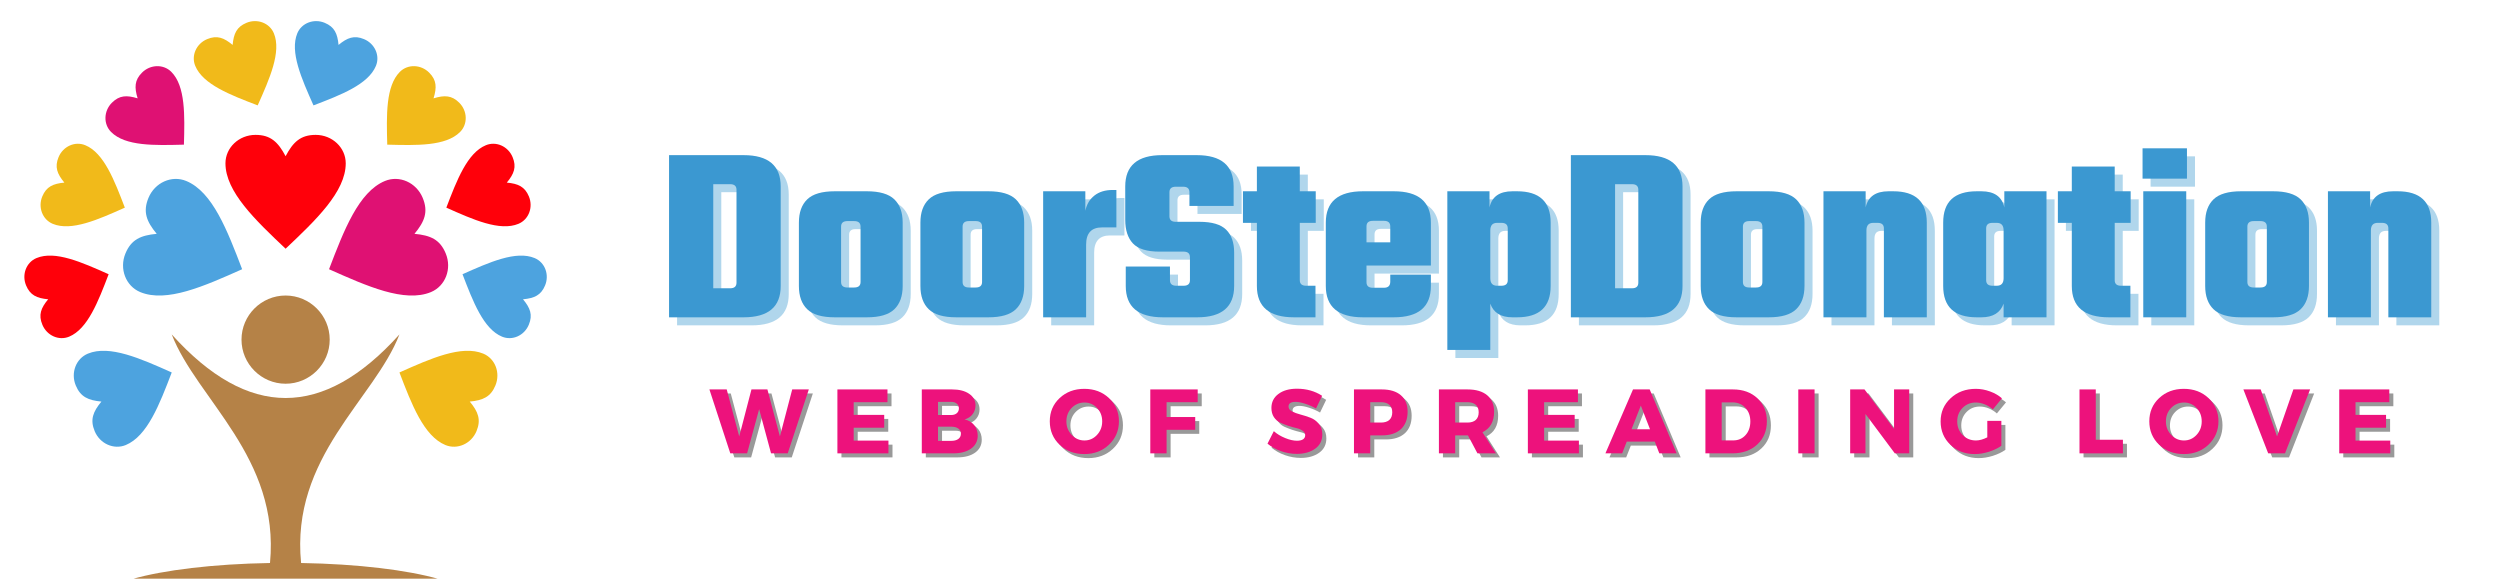 <svg xmlns="http://www.w3.org/2000/svg" xmlns:xlink="http://www.w3.org/1999/xlink" width="800" zoomAndPan="magnify" viewBox="0 0 600 139.5" height="186" preserveAspectRatio="xMidYMid meet" version="1.0"><defs><g/><clipPath id="1b542ba70e"><path d="M 5.18 61 L 27 61 L 27 82 L 5.18 82 Z M 5.18 61 " clip-rule="nonzero"/></clipPath><clipPath id="0fc8aa2103"><path d="M 31 80 L 106 80 L 106 138.883 L 31 138.883 Z M 31 80 " clip-rule="nonzero"/></clipPath></defs><g fill="#000000" fill-opacity="0.4"><g transform="translate(171.241, 109.775)"><g><path d="M 18.781 0 L 14.781 0 L 11.922 -10.609 L 9.031 0 L 5 0 L -0.016 -15.344 L 4.141 -15.344 L 7.141 -4.062 L 10.078 -15.344 L 13.906 -15.344 L 16.906 -4.062 L 19.859 -15.344 L 23.844 -15.344 Z M 18.781 0 "/></g></g></g><g fill="#000000" fill-opacity="0.4"><g transform="translate(200.415, 109.775)"><g><path d="M 13.547 -12.281 L 5.438 -12.281 L 5.438 -9.234 L 12.766 -9.234 L 12.766 -6.156 L 5.438 -6.156 L 5.438 -3.062 L 13.781 -3.062 L 13.781 0 L 1.531 0 L 1.531 -15.344 L 13.547 -15.344 Z M 13.547 -12.281 "/></g></g></g><g fill="#000000" fill-opacity="0.4"><g transform="translate(220.668, 109.775)"><g><path d="M 1.531 -15.344 L 8.797 -15.344 C 10.516 -15.344 11.879 -14.992 12.891 -14.297 C 13.91 -13.609 14.422 -12.68 14.422 -11.516 C 14.422 -10.703 14.188 -9.992 13.719 -9.391 C 13.25 -8.785 12.609 -8.367 11.797 -8.141 C 12.754 -7.941 13.52 -7.492 14.094 -6.797 C 14.664 -6.098 14.953 -5.25 14.953 -4.25 C 14.953 -2.945 14.422 -1.91 13.359 -1.141 C 12.297 -0.379 10.859 0 9.047 0 L 1.531 0 Z M 5.422 -12.359 L 5.422 -9.203 L 8.578 -9.203 C 9.141 -9.203 9.586 -9.344 9.922 -9.625 C 10.266 -9.914 10.438 -10.312 10.438 -10.812 C 10.438 -11.289 10.266 -11.664 9.922 -11.938 C 9.586 -12.219 9.141 -12.359 8.578 -12.359 Z M 5.422 -6.406 L 5.422 -3 L 8.578 -3 C 9.305 -3 9.879 -3.148 10.297 -3.453 C 10.711 -3.766 10.922 -4.191 10.922 -4.734 C 10.922 -5.242 10.711 -5.648 10.297 -5.953 C 9.879 -6.254 9.305 -6.406 8.578 -6.406 Z M 5.422 -6.406 "/></g></g></g><g fill="#000000" fill-opacity="0.4"><g transform="translate(241.82, 109.775)"><g/></g></g><g fill="#000000" fill-opacity="0.4"><g transform="translate(252.386, 109.775)"><g><path d="M 8.812 -15.484 C 11.195 -15.484 13.176 -14.738 14.75 -13.25 C 16.332 -11.77 17.125 -9.914 17.125 -7.688 C 17.125 -5.457 16.328 -3.586 14.734 -2.078 C 13.148 -0.578 11.176 0.172 8.812 0.172 C 6.445 0.172 4.473 -0.57 2.891 -2.062 C 1.316 -3.562 0.531 -5.438 0.531 -7.688 C 0.531 -9.926 1.316 -11.785 2.891 -13.266 C 4.473 -14.742 6.445 -15.484 8.812 -15.484 Z M 8.859 -12.203 C 7.66 -12.203 6.633 -11.77 5.781 -10.906 C 4.938 -10.039 4.516 -8.961 4.516 -7.672 C 4.516 -6.391 4.941 -5.305 5.797 -4.422 C 6.648 -3.535 7.664 -3.094 8.844 -3.094 C 10.031 -3.094 11.035 -3.535 11.859 -4.422 C 12.691 -5.305 13.109 -6.391 13.109 -7.672 C 13.109 -8.961 12.691 -10.039 11.859 -10.906 C 11.035 -11.77 10.035 -12.203 8.859 -12.203 Z M 8.859 -12.203 "/></g></g></g><g fill="#000000" fill-opacity="0.4"><g transform="translate(275.51, 109.775)"><g><path d="M 12.906 -12.281 L 5.438 -12.281 L 5.438 -8.719 L 12.312 -8.719 L 12.312 -5.656 L 5.438 -5.656 L 5.438 0 L 1.531 0 L 1.531 -15.344 L 12.906 -15.344 Z M 12.906 -12.281 "/></g></g></g><g fill="#000000" fill-opacity="0.4"><g transform="translate(294.229, 109.775)"><g/></g></g><g fill="#000000" fill-opacity="0.4"><g transform="translate(304.795, 109.775)"><g><path d="M 7.438 -15.516 C 9.727 -15.516 11.742 -14.945 13.484 -13.812 L 12.016 -10.766 C 11.211 -11.234 10.348 -11.613 9.422 -11.906 C 8.504 -12.207 7.734 -12.359 7.109 -12.359 C 5.984 -12.359 5.422 -11.988 5.422 -11.25 C 5.422 -10.758 5.695 -10.367 6.25 -10.078 C 6.801 -9.785 7.473 -9.535 8.266 -9.328 C 9.066 -9.117 9.863 -8.863 10.656 -8.562 C 11.457 -8.258 12.133 -7.77 12.688 -7.094 C 13.25 -6.426 13.531 -5.582 13.531 -4.562 C 13.531 -3.082 12.953 -1.93 11.797 -1.109 C 10.641 -0.285 9.172 0.125 7.391 0.125 C 6.117 0.125 4.859 -0.094 3.609 -0.531 C 2.367 -0.969 1.289 -1.566 0.375 -2.328 L 1.891 -5.328 C 2.66 -4.648 3.57 -4.098 4.625 -3.672 C 5.676 -3.242 6.613 -3.031 7.438 -3.031 C 8.062 -3.031 8.547 -3.141 8.891 -3.359 C 9.242 -3.586 9.422 -3.922 9.422 -4.359 C 9.422 -4.785 9.219 -5.141 8.812 -5.422 C 8.414 -5.711 7.914 -5.926 7.312 -6.062 C 6.719 -6.195 6.066 -6.379 5.359 -6.609 C 4.66 -6.848 4.008 -7.102 3.406 -7.375 C 2.812 -7.656 2.312 -8.098 1.906 -8.703 C 1.508 -9.316 1.312 -10.047 1.312 -10.891 C 1.312 -12.297 1.867 -13.414 2.984 -14.25 C 4.109 -15.094 5.594 -15.516 7.438 -15.516 Z M 7.438 -15.516 "/></g></g></g><g fill="#000000" fill-opacity="0.4"><g transform="translate(324.391, 109.775)"><g><path d="M 1.531 -15.344 L 8.219 -15.344 C 10.176 -15.344 11.695 -14.879 12.781 -13.953 C 13.863 -13.023 14.406 -11.707 14.406 -10 C 14.406 -8.195 13.863 -6.797 12.781 -5.797 C 11.695 -4.805 10.176 -4.312 8.219 -4.312 L 5.438 -4.312 L 5.438 0 L 1.531 0 Z M 5.438 -12.281 L 5.438 -7.391 L 8.016 -7.391 C 8.879 -7.391 9.547 -7.598 10.016 -8.016 C 10.484 -8.441 10.719 -9.055 10.719 -9.859 C 10.719 -10.648 10.484 -11.25 10.016 -11.656 C 9.547 -12.07 8.879 -12.281 8.016 -12.281 Z M 5.438 -12.281 "/></g></g></g><g fill="#000000" fill-opacity="0.4"><g transform="translate(344.776, 109.775)"><g><path d="M 10.781 0 L 8.5 -4.312 L 5.438 -4.312 L 5.438 0 L 1.531 0 L 1.531 -15.344 L 8.391 -15.344 C 10.422 -15.344 11.992 -14.879 13.109 -13.953 C 14.223 -13.023 14.781 -11.707 14.781 -10 C 14.781 -7.625 13.848 -5.977 11.984 -5.062 L 15.219 0 Z M 5.438 -7.391 L 8.391 -7.391 C 9.242 -7.391 9.906 -7.598 10.375 -8.016 C 10.844 -8.441 11.078 -9.055 11.078 -9.859 C 11.078 -10.648 10.844 -11.25 10.375 -11.656 C 9.906 -12.07 9.242 -12.281 8.391 -12.281 L 5.438 -12.281 Z M 5.438 -7.391 "/></g></g></g><g fill="#000000" fill-opacity="0.4"><g transform="translate(366.125, 109.775)"><g><path d="M 13.547 -12.281 L 5.438 -12.281 L 5.438 -9.234 L 12.766 -9.234 L 12.766 -6.156 L 5.438 -6.156 L 5.438 -3.062 L 13.781 -3.062 L 13.781 0 L 1.531 0 L 1.531 -15.344 L 13.547 -15.344 Z M 13.547 -12.281 "/></g></g></g><g fill="#000000" fill-opacity="0.4"><g transform="translate(386.378, 109.775)"><g><path d="M 11.734 -2.828 L 5.016 -2.828 L 3.906 0 L -0.109 0 L 6.516 -15.344 L 10.516 -15.344 L 16.984 0 L 12.828 0 Z M 10.594 -5.781 L 8.391 -11.469 L 6.156 -5.781 Z M 10.594 -5.781 "/></g></g></g><g fill="#000000" fill-opacity="0.4"><g transform="translate(408.736, 109.775)"><g><path d="M 1.531 -15.344 L 8.141 -15.344 C 10.547 -15.344 12.504 -14.633 14.016 -13.219 C 15.523 -11.801 16.281 -9.953 16.281 -7.672 C 16.281 -5.41 15.516 -3.566 13.984 -2.141 C 12.453 -0.711 10.453 0 7.984 0 L 1.531 0 Z M 5.438 -12.234 L 5.438 -3.109 L 8.219 -3.109 C 9.414 -3.109 10.395 -3.531 11.156 -4.375 C 11.926 -5.219 12.312 -6.312 12.312 -7.656 C 12.312 -9 11.91 -10.098 11.109 -10.953 C 10.305 -11.805 9.285 -12.234 8.047 -12.234 Z M 5.438 -12.234 "/></g></g></g><g fill="#000000" fill-opacity="0.4"><g transform="translate(431.027, 109.775)"><g><path d="M 5.438 0 L 1.531 0 L 1.531 -15.344 L 5.438 -15.344 Z M 5.438 0 "/></g></g></g><g fill="#000000" fill-opacity="0.4"><g transform="translate(443.478, 109.775)"><g><path d="M 15.703 0 L 12.25 0 L 5.203 -9.453 L 5.203 0 L 1.531 0 L 1.531 -15.344 L 4.969 -15.344 L 12.062 -5.875 L 12.062 -15.344 L 15.703 -15.344 Z M 15.703 0 "/></g></g></g><g fill="#000000" fill-opacity="0.4"><g transform="translate(466.186, 109.775)"><g><path d="M 11.734 -7.797 L 15.109 -7.797 L 15.109 -1.812 C 14.273 -1.227 13.27 -0.75 12.094 -0.375 C 10.914 -0.008 9.789 0.172 8.719 0.172 C 6.383 0.172 4.438 -0.57 2.875 -2.062 C 1.312 -3.562 0.531 -5.43 0.531 -7.672 C 0.531 -9.891 1.332 -11.742 2.938 -13.234 C 4.539 -14.734 6.555 -15.484 8.984 -15.484 C 10.129 -15.484 11.266 -15.273 12.391 -14.859 C 13.516 -14.453 14.469 -13.898 15.25 -13.203 L 13.062 -10.547 C 12.508 -11.055 11.867 -11.457 11.141 -11.75 C 10.41 -12.051 9.688 -12.203 8.969 -12.203 C 7.707 -12.203 6.648 -11.77 5.797 -10.906 C 4.941 -10.039 4.516 -8.961 4.516 -7.672 C 4.516 -6.367 4.945 -5.281 5.812 -4.406 C 6.676 -3.531 7.742 -3.094 9.016 -3.094 C 9.828 -3.094 10.734 -3.344 11.734 -3.844 Z M 11.734 -7.797 "/></g></g></g><g fill="#000000" fill-opacity="0.4"><g transform="translate(487.951, 109.775)"><g/></g></g><g fill="#000000" fill-opacity="0.4"><g transform="translate(498.517, 109.775)"><g><path d="M 5.438 -3.266 L 11.953 -3.266 L 11.953 0 L 1.531 0 L 1.531 -15.344 L 5.438 -15.344 Z M 5.438 -3.266 "/></g></g></g><g fill="#000000" fill-opacity="0.4"><g transform="translate(516.272, 109.775)"><g><path d="M 8.812 -15.484 C 11.195 -15.484 13.176 -14.738 14.75 -13.25 C 16.332 -11.77 17.125 -9.914 17.125 -7.688 C 17.125 -5.457 16.328 -3.586 14.734 -2.078 C 13.148 -0.578 11.176 0.172 8.812 0.172 C 6.445 0.172 4.473 -0.57 2.891 -2.062 C 1.316 -3.562 0.531 -5.438 0.531 -7.688 C 0.531 -9.926 1.316 -11.785 2.891 -13.266 C 4.473 -14.742 6.445 -15.484 8.812 -15.484 Z M 8.859 -12.203 C 7.66 -12.203 6.633 -11.77 5.781 -10.906 C 4.938 -10.039 4.516 -8.961 4.516 -7.672 C 4.516 -6.391 4.941 -5.305 5.797 -4.422 C 6.648 -3.535 7.664 -3.094 8.844 -3.094 C 10.031 -3.094 11.035 -3.535 11.859 -4.422 C 12.691 -5.305 13.109 -6.391 13.109 -7.672 C 13.109 -8.961 12.691 -10.039 11.859 -10.906 C 11.035 -11.77 10.035 -12.203 8.859 -12.203 Z M 8.859 -12.203 "/></g></g></g><g fill="#000000" fill-opacity="0.4"><g transform="translate(539.397, 109.775)"><g><path d="M 9.969 0 L 5.938 0 L -0.016 -15.344 L 4.141 -15.344 L 8.062 -4.062 L 11.984 -15.344 L 16 -15.344 Z M 9.969 0 "/></g></g></g><g fill="#000000" fill-opacity="0.4"><g transform="translate(560.855, 109.775)"><g><path d="M 13.547 -12.281 L 5.438 -12.281 L 5.438 -9.234 L 12.766 -9.234 L 12.766 -6.156 L 5.438 -6.156 L 5.438 -3.062 L 13.781 -3.062 L 13.781 0 L 1.531 0 L 1.531 -15.344 L 13.547 -15.344 Z M 13.547 -12.281 "/></g></g></g><g fill="#ed127c" fill-opacity="1"><g transform="translate(170.272, 108.806)"><g><path d="M 18.781 0 L 14.781 0 L 11.922 -10.609 L 9.031 0 L 5 0 L -0.016 -15.344 L 4.141 -15.344 L 7.141 -4.062 L 10.078 -15.344 L 13.906 -15.344 L 16.906 -4.062 L 19.859 -15.344 L 23.844 -15.344 Z M 18.781 0 "/></g></g></g><g fill="#ed127c" fill-opacity="1"><g transform="translate(199.446, 108.806)"><g><path d="M 13.547 -12.281 L 5.438 -12.281 L 5.438 -9.234 L 12.766 -9.234 L 12.766 -6.156 L 5.438 -6.156 L 5.438 -3.062 L 13.781 -3.062 L 13.781 0 L 1.531 0 L 1.531 -15.344 L 13.547 -15.344 Z M 13.547 -12.281 "/></g></g></g><g fill="#ed127c" fill-opacity="1"><g transform="translate(219.699, 108.806)"><g><path d="M 1.531 -15.344 L 8.797 -15.344 C 10.516 -15.344 11.879 -14.992 12.891 -14.297 C 13.91 -13.609 14.422 -12.68 14.422 -11.516 C 14.422 -10.703 14.188 -9.992 13.719 -9.391 C 13.25 -8.785 12.609 -8.367 11.797 -8.141 C 12.754 -7.941 13.52 -7.492 14.094 -6.797 C 14.664 -6.098 14.953 -5.25 14.953 -4.25 C 14.953 -2.945 14.422 -1.91 13.359 -1.141 C 12.297 -0.379 10.859 0 9.047 0 L 1.531 0 Z M 5.422 -12.359 L 5.422 -9.203 L 8.578 -9.203 C 9.141 -9.203 9.586 -9.344 9.922 -9.625 C 10.266 -9.914 10.438 -10.312 10.438 -10.812 C 10.438 -11.289 10.266 -11.664 9.922 -11.938 C 9.586 -12.219 9.141 -12.359 8.578 -12.359 Z M 5.422 -6.406 L 5.422 -3 L 8.578 -3 C 9.305 -3 9.879 -3.148 10.297 -3.453 C 10.711 -3.766 10.922 -4.191 10.922 -4.734 C 10.922 -5.242 10.711 -5.648 10.297 -5.953 C 9.879 -6.254 9.305 -6.406 8.578 -6.406 Z M 5.422 -6.406 "/></g></g></g><g fill="#ed127c" fill-opacity="1"><g transform="translate(240.851, 108.806)"><g/></g></g><g fill="#ed127c" fill-opacity="1"><g transform="translate(251.417, 108.806)"><g><path d="M 8.812 -15.484 C 11.195 -15.484 13.176 -14.738 14.75 -13.25 C 16.332 -11.77 17.125 -9.914 17.125 -7.688 C 17.125 -5.457 16.328 -3.586 14.734 -2.078 C 13.148 -0.578 11.176 0.172 8.812 0.172 C 6.445 0.172 4.473 -0.57 2.891 -2.062 C 1.316 -3.562 0.531 -5.438 0.531 -7.688 C 0.531 -9.926 1.316 -11.785 2.891 -13.266 C 4.473 -14.742 6.445 -15.484 8.812 -15.484 Z M 8.859 -12.203 C 7.66 -12.203 6.633 -11.77 5.781 -10.906 C 4.938 -10.039 4.516 -8.961 4.516 -7.672 C 4.516 -6.391 4.941 -5.305 5.797 -4.422 C 6.648 -3.535 7.664 -3.094 8.844 -3.094 C 10.031 -3.094 11.035 -3.535 11.859 -4.422 C 12.691 -5.305 13.109 -6.391 13.109 -7.672 C 13.109 -8.961 12.691 -10.039 11.859 -10.906 C 11.035 -11.77 10.035 -12.203 8.859 -12.203 Z M 8.859 -12.203 "/></g></g></g><g fill="#ed127c" fill-opacity="1"><g transform="translate(274.541, 108.806)"><g><path d="M 12.906 -12.281 L 5.438 -12.281 L 5.438 -8.719 L 12.312 -8.719 L 12.312 -5.656 L 5.438 -5.656 L 5.438 0 L 1.531 0 L 1.531 -15.344 L 12.906 -15.344 Z M 12.906 -12.281 "/></g></g></g><g fill="#ed127c" fill-opacity="1"><g transform="translate(293.26, 108.806)"><g/></g></g><g fill="#ed127c" fill-opacity="1"><g transform="translate(303.826, 108.806)"><g><path d="M 7.438 -15.516 C 9.727 -15.516 11.742 -14.945 13.484 -13.812 L 12.016 -10.766 C 11.211 -11.234 10.348 -11.613 9.422 -11.906 C 8.504 -12.207 7.734 -12.359 7.109 -12.359 C 5.984 -12.359 5.422 -11.988 5.422 -11.25 C 5.422 -10.758 5.695 -10.367 6.25 -10.078 C 6.801 -9.785 7.473 -9.535 8.266 -9.328 C 9.066 -9.117 9.863 -8.863 10.656 -8.562 C 11.457 -8.258 12.133 -7.77 12.688 -7.094 C 13.25 -6.426 13.531 -5.582 13.531 -4.562 C 13.531 -3.082 12.953 -1.93 11.797 -1.109 C 10.641 -0.285 9.172 0.125 7.391 0.125 C 6.117 0.125 4.859 -0.094 3.609 -0.531 C 2.367 -0.969 1.289 -1.566 0.375 -2.328 L 1.891 -5.328 C 2.66 -4.648 3.57 -4.098 4.625 -3.672 C 5.676 -3.242 6.613 -3.031 7.438 -3.031 C 8.062 -3.031 8.547 -3.141 8.891 -3.359 C 9.242 -3.586 9.422 -3.922 9.422 -4.359 C 9.422 -4.785 9.219 -5.141 8.812 -5.422 C 8.414 -5.711 7.914 -5.926 7.312 -6.062 C 6.719 -6.195 6.066 -6.379 5.359 -6.609 C 4.66 -6.848 4.008 -7.102 3.406 -7.375 C 2.812 -7.656 2.312 -8.098 1.906 -8.703 C 1.508 -9.316 1.312 -10.047 1.312 -10.891 C 1.312 -12.297 1.867 -13.414 2.984 -14.25 C 4.109 -15.094 5.594 -15.516 7.438 -15.516 Z M 7.438 -15.516 "/></g></g></g><g fill="#ed127c" fill-opacity="1"><g transform="translate(323.422, 108.806)"><g><path d="M 1.531 -15.344 L 8.219 -15.344 C 10.176 -15.344 11.695 -14.879 12.781 -13.953 C 13.863 -13.023 14.406 -11.707 14.406 -10 C 14.406 -8.195 13.863 -6.797 12.781 -5.797 C 11.695 -4.805 10.176 -4.312 8.219 -4.312 L 5.438 -4.312 L 5.438 0 L 1.531 0 Z M 5.438 -12.281 L 5.438 -7.391 L 8.016 -7.391 C 8.879 -7.391 9.547 -7.598 10.016 -8.016 C 10.484 -8.441 10.719 -9.055 10.719 -9.859 C 10.719 -10.648 10.484 -11.25 10.016 -11.656 C 9.547 -12.07 8.879 -12.281 8.016 -12.281 Z M 5.438 -12.281 "/></g></g></g><g fill="#ed127c" fill-opacity="1"><g transform="translate(343.807, 108.806)"><g><path d="M 10.781 0 L 8.5 -4.312 L 5.438 -4.312 L 5.438 0 L 1.531 0 L 1.531 -15.344 L 8.391 -15.344 C 10.422 -15.344 11.992 -14.879 13.109 -13.953 C 14.223 -13.023 14.781 -11.707 14.781 -10 C 14.781 -7.625 13.848 -5.977 11.984 -5.062 L 15.219 0 Z M 5.438 -7.391 L 8.391 -7.391 C 9.242 -7.391 9.906 -7.598 10.375 -8.016 C 10.844 -8.441 11.078 -9.055 11.078 -9.859 C 11.078 -10.648 10.844 -11.25 10.375 -11.656 C 9.906 -12.07 9.242 -12.281 8.391 -12.281 L 5.438 -12.281 Z M 5.438 -7.391 "/></g></g></g><g fill="#ed127c" fill-opacity="1"><g transform="translate(365.156, 108.806)"><g><path d="M 13.547 -12.281 L 5.438 -12.281 L 5.438 -9.234 L 12.766 -9.234 L 12.766 -6.156 L 5.438 -6.156 L 5.438 -3.062 L 13.781 -3.062 L 13.781 0 L 1.531 0 L 1.531 -15.344 L 13.547 -15.344 Z M 13.547 -12.281 "/></g></g></g><g fill="#ed127c" fill-opacity="1"><g transform="translate(385.409, 108.806)"><g><path d="M 11.734 -2.828 L 5.016 -2.828 L 3.906 0 L -0.109 0 L 6.516 -15.344 L 10.516 -15.344 L 16.984 0 L 12.828 0 Z M 10.594 -5.781 L 8.391 -11.469 L 6.156 -5.781 Z M 10.594 -5.781 "/></g></g></g><g fill="#ed127c" fill-opacity="1"><g transform="translate(407.767, 108.806)"><g><path d="M 1.531 -15.344 L 8.141 -15.344 C 10.547 -15.344 12.504 -14.633 14.016 -13.219 C 15.523 -11.801 16.281 -9.953 16.281 -7.672 C 16.281 -5.41 15.516 -3.566 13.984 -2.141 C 12.453 -0.711 10.453 0 7.984 0 L 1.531 0 Z M 5.438 -12.234 L 5.438 -3.109 L 8.219 -3.109 C 9.414 -3.109 10.395 -3.531 11.156 -4.375 C 11.926 -5.219 12.312 -6.312 12.312 -7.656 C 12.312 -9 11.91 -10.098 11.109 -10.953 C 10.305 -11.805 9.285 -12.234 8.047 -12.234 Z M 5.438 -12.234 "/></g></g></g><g fill="#ed127c" fill-opacity="1"><g transform="translate(430.058, 108.806)"><g><path d="M 5.438 0 L 1.531 0 L 1.531 -15.344 L 5.438 -15.344 Z M 5.438 0 "/></g></g></g><g fill="#ed127c" fill-opacity="1"><g transform="translate(442.509, 108.806)"><g><path d="M 15.703 0 L 12.25 0 L 5.203 -9.453 L 5.203 0 L 1.531 0 L 1.531 -15.344 L 4.969 -15.344 L 12.062 -5.875 L 12.062 -15.344 L 15.703 -15.344 Z M 15.703 0 "/></g></g></g><g fill="#ed127c" fill-opacity="1"><g transform="translate(465.217, 108.806)"><g><path d="M 11.734 -7.797 L 15.109 -7.797 L 15.109 -1.812 C 14.273 -1.227 13.27 -0.75 12.094 -0.375 C 10.914 -0.008 9.789 0.172 8.719 0.172 C 6.383 0.172 4.438 -0.57 2.875 -2.062 C 1.312 -3.562 0.531 -5.43 0.531 -7.672 C 0.531 -9.891 1.332 -11.742 2.938 -13.234 C 4.539 -14.734 6.555 -15.484 8.984 -15.484 C 10.129 -15.484 11.266 -15.273 12.391 -14.859 C 13.516 -14.453 14.469 -13.898 15.25 -13.203 L 13.062 -10.547 C 12.508 -11.055 11.867 -11.457 11.141 -11.75 C 10.41 -12.051 9.688 -12.203 8.969 -12.203 C 7.707 -12.203 6.648 -11.77 5.797 -10.906 C 4.941 -10.039 4.516 -8.961 4.516 -7.672 C 4.516 -6.367 4.945 -5.281 5.812 -4.406 C 6.676 -3.531 7.742 -3.094 9.016 -3.094 C 9.828 -3.094 10.734 -3.344 11.734 -3.844 Z M 11.734 -7.797 "/></g></g></g><g fill="#ed127c" fill-opacity="1"><g transform="translate(486.983, 108.806)"><g/></g></g><g fill="#ed127c" fill-opacity="1"><g transform="translate(497.548, 108.806)"><g><path d="M 5.438 -3.266 L 11.953 -3.266 L 11.953 0 L 1.531 0 L 1.531 -15.344 L 5.438 -15.344 Z M 5.438 -3.266 "/></g></g></g><g fill="#ed127c" fill-opacity="1"><g transform="translate(515.303, 108.806)"><g><path d="M 8.812 -15.484 C 11.195 -15.484 13.176 -14.738 14.75 -13.25 C 16.332 -11.77 17.125 -9.914 17.125 -7.688 C 17.125 -5.457 16.328 -3.586 14.734 -2.078 C 13.148 -0.578 11.176 0.172 8.812 0.172 C 6.445 0.172 4.473 -0.57 2.891 -2.062 C 1.316 -3.562 0.531 -5.438 0.531 -7.688 C 0.531 -9.926 1.316 -11.785 2.891 -13.266 C 4.473 -14.742 6.445 -15.484 8.812 -15.484 Z M 8.859 -12.203 C 7.66 -12.203 6.633 -11.77 5.781 -10.906 C 4.938 -10.039 4.516 -8.961 4.516 -7.672 C 4.516 -6.391 4.941 -5.305 5.797 -4.422 C 6.648 -3.535 7.664 -3.094 8.844 -3.094 C 10.031 -3.094 11.035 -3.535 11.859 -4.422 C 12.691 -5.305 13.109 -6.391 13.109 -7.672 C 13.109 -8.961 12.691 -10.039 11.859 -10.906 C 11.035 -11.77 10.035 -12.203 8.859 -12.203 Z M 8.859 -12.203 "/></g></g></g><g fill="#ed127c" fill-opacity="1"><g transform="translate(538.428, 108.806)"><g><path d="M 9.969 0 L 5.938 0 L -0.016 -15.344 L 4.141 -15.344 L 8.062 -4.062 L 11.984 -15.344 L 16 -15.344 Z M 9.969 0 "/></g></g></g><g fill="#ed127c" fill-opacity="1"><g transform="translate(559.886, 108.806)"><g><path d="M 13.547 -12.281 L 5.438 -12.281 L 5.438 -9.234 L 12.766 -9.234 L 12.766 -6.156 L 5.438 -6.156 L 5.438 -3.062 L 13.781 -3.062 L 13.781 0 L 1.531 0 L 1.531 -15.344 L 13.547 -15.344 Z M 13.547 -12.281 "/></g></g></g><g fill="#3b98d1" fill-opacity="0.4"><g transform="translate(159.469, 78.085)"><g><path d="M 3.031 -38.922 L 20.922 -38.922 C 26.859 -38.922 29.828 -36.414 29.828 -31.406 L 29.828 -7.516 C 29.828 -2.504 26.859 0 20.922 0 L 3.031 0 Z M 19.219 -8.312 L 19.219 -30.609 C 19.219 -31.504 18.711 -31.953 17.703 -31.953 L 13.641 -31.953 L 13.641 -6.969 L 17.703 -6.969 C 18.711 -6.969 19.219 -7.414 19.219 -8.312 Z M 19.219 -8.312 "/></g></g></g><g fill="#3b98d1" fill-opacity="0.4"><g transform="translate(191.541, 78.085)"><g><path d="M 10.734 -30.25 L 18.438 -30.25 C 21.5 -30.25 23.695 -29.602 25.031 -28.312 C 26.363 -27.02 27.031 -25.16 27.031 -22.734 L 27.031 -7.516 C 27.031 -5.086 26.363 -3.227 25.031 -1.938 C 23.695 -0.645 21.5 0 18.438 0 L 10.734 0 C 7.66 0 5.457 -0.645 4.125 -1.938 C 2.789 -3.227 2.125 -5.086 2.125 -7.516 L 2.125 -22.734 C 2.125 -25.16 2.789 -27.02 4.125 -28.312 C 5.457 -29.602 7.66 -30.25 10.734 -30.25 Z M 16.922 -8.484 L 16.922 -21.766 C 16.922 -22.648 16.414 -23.094 15.406 -23.094 L 13.766 -23.094 C 12.754 -23.094 12.25 -22.648 12.25 -21.766 L 12.25 -8.484 C 12.25 -7.598 12.754 -7.156 13.766 -7.156 L 15.406 -7.156 C 16.414 -7.156 16.922 -7.598 16.922 -8.484 Z M 16.922 -8.484 "/></g></g></g><g fill="#3b98d1" fill-opacity="0.4"><g transform="translate(220.702, 78.085)"><g><path d="M 10.734 -30.25 L 18.438 -30.25 C 21.5 -30.25 23.695 -29.602 25.031 -28.312 C 26.363 -27.02 27.031 -25.16 27.031 -22.734 L 27.031 -7.516 C 27.031 -5.086 26.363 -3.227 25.031 -1.938 C 23.695 -0.645 21.5 0 18.438 0 L 10.734 0 C 7.66 0 5.457 -0.645 4.125 -1.938 C 2.789 -3.227 2.125 -5.086 2.125 -7.516 L 2.125 -22.734 C 2.125 -25.16 2.789 -27.02 4.125 -28.312 C 5.457 -29.602 7.66 -30.25 10.734 -30.25 Z M 16.922 -8.484 L 16.922 -21.766 C 16.922 -22.648 16.414 -23.094 15.406 -23.094 L 13.766 -23.094 C 12.754 -23.094 12.25 -22.648 12.25 -21.766 L 12.25 -8.484 C 12.25 -7.598 12.754 -7.156 13.766 -7.156 L 15.406 -7.156 C 16.414 -7.156 16.922 -7.598 16.922 -8.484 Z M 16.922 -8.484 "/></g></g></g><g fill="#3b98d1" fill-opacity="0.4"><g transform="translate(249.863, 78.085)"><g><path d="M 19.094 -30.562 L 20 -30.562 L 20 -21.578 L 16.547 -21.578 C 14.004 -21.578 12.734 -20.203 12.734 -17.453 L 12.734 0 L 2.422 0 L 2.422 -30.25 L 12.547 -30.25 L 12.547 -25.578 C 12.867 -27.117 13.594 -28.332 14.719 -29.219 C 15.852 -30.113 17.312 -30.562 19.094 -30.562 Z M 19.094 -30.562 "/></g></g></g><g fill="#3b98d1" fill-opacity="0.4"><g transform="translate(270.173, 78.085)"><g><path d="M 17.344 -8.906 L 17.344 -14.422 C 17.344 -15.316 16.836 -15.766 15.828 -15.766 L 10 -15.766 C 7.008 -15.766 4.895 -16.422 3.656 -17.734 C 2.426 -19.047 1.812 -20.938 1.812 -23.406 L 1.812 -31.406 C 1.812 -36.414 4.766 -38.922 10.672 -38.922 L 18.969 -38.922 C 24.875 -38.922 27.828 -36.414 27.828 -31.406 L 27.828 -26.734 L 17.219 -26.734 L 17.219 -30.016 C 17.219 -30.898 16.711 -31.344 15.703 -31.344 L 13.938 -31.344 C 12.926 -31.344 12.422 -30.898 12.422 -30.016 L 12.422 -24.25 C 12.422 -23.363 12.926 -22.922 13.938 -22.922 L 19.641 -22.922 C 22.629 -22.922 24.758 -22.289 26.031 -21.031 C 27.312 -19.781 27.953 -17.941 27.953 -15.516 L 27.953 -7.516 C 27.953 -2.504 25 0 19.094 0 L 10.859 0 C 4.91 0 1.938 -2.504 1.938 -7.516 L 1.938 -12.188 L 12.547 -12.188 L 12.547 -8.906 C 12.547 -8.02 13.051 -7.578 14.062 -7.578 L 15.828 -7.578 C 16.836 -7.578 17.344 -8.02 17.344 -8.906 Z M 17.344 -8.906 "/></g></g></g><g fill="#3b98d1" fill-opacity="0.4"><g transform="translate(299.941, 78.085)"><g><path d="M 17.766 -22.672 L 13.938 -22.672 L 13.938 -8.906 C 13.938 -8.02 14.441 -7.578 15.453 -7.578 L 17.703 -7.578 L 17.703 0 L 12.547 0 C 6.609 0 3.641 -2.504 3.641 -7.516 L 3.641 -22.672 L 0.297 -22.672 L 0.297 -30.25 L 3.641 -30.25 L 3.641 -36.188 L 13.938 -36.188 L 13.938 -30.25 L 17.766 -30.25 Z M 17.766 -22.672 "/></g></g></g><g fill="#3b98d1" fill-opacity="0.4"><g transform="translate(318.311, 78.085)"><g><path d="M 10.734 -30.25 L 18.125 -30.25 C 24.062 -30.25 27.031 -27.742 27.031 -22.734 L 27.031 -12.422 L 11.578 -12.422 L 11.578 -8.422 C 11.578 -7.535 12.082 -7.094 13.094 -7.094 L 15.766 -7.094 C 16.773 -7.094 17.281 -7.578 17.281 -8.547 L 17.281 -10.25 L 27.031 -10.25 L 27.031 -7.516 C 27.031 -2.504 24.062 0 18.125 0 L 10.734 0 C 4.785 0 1.812 -2.504 1.812 -7.516 L 1.812 -22.734 C 1.812 -27.742 4.785 -30.25 10.734 -30.25 Z M 11.578 -18 L 17.281 -18 L 17.281 -21.828 C 17.281 -22.711 16.773 -23.156 15.766 -23.156 L 13.094 -23.156 C 12.082 -23.156 11.578 -22.711 11.578 -21.828 Z M 11.578 -18 "/></g></g></g><g fill="#3b98d1" fill-opacity="0.4"><g transform="translate(346.866, 78.085)"><g><path d="M 18.062 -30.25 L 19.156 -30.25 C 24.531 -30.25 27.219 -27.742 27.219 -22.734 L 27.219 -7.516 C 27.219 -2.504 24.531 0 19.156 0 L 18.062 0 C 15.281 0 13.504 -1.094 12.734 -3.281 L 12.734 7.828 L 2.422 7.828 L 2.422 -30.25 L 12.547 -30.25 L 12.547 -26.375 C 13.109 -28.957 14.945 -30.25 18.062 -30.25 Z M 16.922 -8.906 L 16.922 -21.344 C 16.922 -22.227 16.414 -22.672 15.406 -22.672 L 14.375 -22.672 C 13.281 -22.672 12.734 -22.066 12.734 -20.859 L 12.734 -9.391 C 12.734 -8.18 13.281 -7.578 14.375 -7.578 L 15.406 -7.578 C 16.414 -7.578 16.922 -8.02 16.922 -8.906 Z M 16.922 -8.906 "/></g></g></g><g fill="#3b98d1" fill-opacity="0.4"><g transform="translate(375.906, 78.085)"><g><path d="M 3.031 -38.922 L 20.922 -38.922 C 26.859 -38.922 29.828 -36.414 29.828 -31.406 L 29.828 -7.516 C 29.828 -2.504 26.859 0 20.922 0 L 3.031 0 Z M 19.219 -8.312 L 19.219 -30.609 C 19.219 -31.504 18.711 -31.953 17.703 -31.953 L 13.641 -31.953 L 13.641 -6.969 L 17.703 -6.969 C 18.711 -6.969 19.219 -7.414 19.219 -8.312 Z M 19.219 -8.312 "/></g></g></g><g fill="#3b98d1" fill-opacity="0.4"><g transform="translate(407.978, 78.085)"><g><path d="M 10.734 -30.25 L 18.438 -30.25 C 21.5 -30.25 23.695 -29.602 25.031 -28.312 C 26.363 -27.02 27.031 -25.16 27.031 -22.734 L 27.031 -7.516 C 27.031 -5.086 26.363 -3.227 25.031 -1.938 C 23.695 -0.645 21.5 0 18.438 0 L 10.734 0 C 7.66 0 5.457 -0.645 4.125 -1.938 C 2.789 -3.227 2.125 -5.086 2.125 -7.516 L 2.125 -22.734 C 2.125 -25.16 2.789 -27.02 4.125 -28.312 C 5.457 -29.602 7.66 -30.25 10.734 -30.25 Z M 16.922 -8.484 L 16.922 -21.766 C 16.922 -22.648 16.414 -23.094 15.406 -23.094 L 13.766 -23.094 C 12.754 -23.094 12.25 -22.648 12.25 -21.766 L 12.25 -8.484 C 12.25 -7.598 12.754 -7.156 13.766 -7.156 L 15.406 -7.156 C 16.414 -7.156 16.922 -7.598 16.922 -8.484 Z M 16.922 -8.484 "/></g></g></g><g fill="#3b98d1" fill-opacity="0.4"><g transform="translate(437.139, 78.085)"><g><path d="M 18.062 -30.25 L 19.156 -30.25 C 24.531 -30.25 27.219 -27.742 27.219 -22.734 L 27.219 0 L 16.922 0 L 16.922 -21.344 C 16.922 -22.227 16.414 -22.672 15.406 -22.672 L 14.375 -22.672 C 13.281 -22.672 12.734 -22.066 12.734 -20.859 L 12.734 0 L 2.422 0 L 2.422 -30.25 L 12.547 -30.25 L 12.547 -26.375 C 13.109 -28.957 14.945 -30.25 18.062 -30.25 Z M 18.062 -30.25 "/></g></g></g><g fill="#3b98d1" fill-opacity="0.4"><g transform="translate(466.482, 78.085)"><g><path d="M 16.484 -30.25 L 26.609 -30.25 L 26.609 0 L 16.312 0 L 16.312 -3.281 C 15.539 -1.094 13.758 0 10.969 0 L 9.875 0 C 4.5 0 1.812 -2.504 1.812 -7.516 L 1.812 -22.734 C 1.812 -27.742 4.5 -30.25 9.875 -30.25 L 10.969 -30.25 C 14.082 -30.25 15.922 -28.957 16.484 -26.375 Z M 13.641 -7.578 L 14.672 -7.578 C 15.766 -7.578 16.312 -8.18 16.312 -9.391 L 16.312 -20.859 C 16.312 -22.066 15.766 -22.672 14.672 -22.672 L 13.641 -22.672 C 12.629 -22.672 12.125 -22.227 12.125 -21.344 L 12.125 -8.906 C 12.125 -8.02 12.629 -7.578 13.641 -7.578 Z M 13.641 -7.578 "/></g></g></g><g fill="#3b98d1" fill-opacity="0.4"><g transform="translate(495.522, 78.085)"><g><path d="M 17.766 -22.672 L 13.938 -22.672 L 13.938 -8.906 C 13.938 -8.02 14.441 -7.578 15.453 -7.578 L 17.703 -7.578 L 17.703 0 L 12.547 0 C 6.609 0 3.641 -2.504 3.641 -7.516 L 3.641 -22.672 L 0.297 -22.672 L 0.297 -30.25 L 3.641 -30.25 L 3.641 -36.188 L 13.938 -36.188 L 13.938 -30.25 L 17.766 -30.25 Z M 17.766 -22.672 "/></g></g></g><g fill="#3b98d1" fill-opacity="0.4"><g transform="translate(513.892, 78.085)"><g><path d="M 2.25 -33.281 L 2.25 -40.562 L 12.906 -40.562 L 12.906 -33.281 Z M 12.734 0 L 2.422 0 L 2.422 -30.25 L 12.734 -30.25 Z M 12.734 0 "/></g></g></g><g fill="#3b98d1" fill-opacity="0.4"><g transform="translate(529.049, 78.085)"><g><path d="M 10.734 -30.25 L 18.438 -30.25 C 21.5 -30.25 23.695 -29.602 25.031 -28.312 C 26.363 -27.02 27.031 -25.16 27.031 -22.734 L 27.031 -7.516 C 27.031 -5.086 26.363 -3.227 25.031 -1.938 C 23.695 -0.645 21.5 0 18.438 0 L 10.734 0 C 7.66 0 5.457 -0.645 4.125 -1.938 C 2.789 -3.227 2.125 -5.086 2.125 -7.516 L 2.125 -22.734 C 2.125 -25.16 2.789 -27.02 4.125 -28.312 C 5.457 -29.602 7.66 -30.25 10.734 -30.25 Z M 16.922 -8.484 L 16.922 -21.766 C 16.922 -22.648 16.414 -23.094 15.406 -23.094 L 13.766 -23.094 C 12.754 -23.094 12.25 -22.648 12.25 -21.766 L 12.25 -8.484 C 12.25 -7.598 12.754 -7.156 13.766 -7.156 L 15.406 -7.156 C 16.414 -7.156 16.922 -7.598 16.922 -8.484 Z M 16.922 -8.484 "/></g></g></g><g fill="#3b98d1" fill-opacity="0.4"><g transform="translate(558.21, 78.085)"><g><path d="M 18.062 -30.25 L 19.156 -30.25 C 24.531 -30.25 27.219 -27.742 27.219 -22.734 L 27.219 0 L 16.922 0 L 16.922 -21.344 C 16.922 -22.227 16.414 -22.672 15.406 -22.672 L 14.375 -22.672 C 13.281 -22.672 12.734 -22.066 12.734 -20.859 L 12.734 0 L 2.422 0 L 2.422 -30.25 L 12.547 -30.25 L 12.547 -26.375 C 13.109 -28.957 14.945 -30.25 18.062 -30.25 Z M 18.062 -30.25 "/></g></g></g><g fill="#3b98d1" fill-opacity="1"><g transform="translate(157.54, 76.156)"><g><path d="M 3.031 -38.922 L 20.922 -38.922 C 26.859 -38.922 29.828 -36.414 29.828 -31.406 L 29.828 -7.516 C 29.828 -2.504 26.859 0 20.922 0 L 3.031 0 Z M 19.219 -8.312 L 19.219 -30.609 C 19.219 -31.504 18.711 -31.953 17.703 -31.953 L 13.641 -31.953 L 13.641 -6.969 L 17.703 -6.969 C 18.711 -6.969 19.219 -7.414 19.219 -8.312 Z M 19.219 -8.312 "/></g></g></g><g fill="#3b98d1" fill-opacity="1"><g transform="translate(189.611, 76.156)"><g><path d="M 10.734 -30.25 L 18.438 -30.25 C 21.5 -30.25 23.695 -29.602 25.031 -28.312 C 26.363 -27.02 27.031 -25.16 27.031 -22.734 L 27.031 -7.516 C 27.031 -5.086 26.363 -3.227 25.031 -1.938 C 23.695 -0.645 21.5 0 18.438 0 L 10.734 0 C 7.66 0 5.457 -0.645 4.125 -1.938 C 2.789 -3.227 2.125 -5.086 2.125 -7.516 L 2.125 -22.734 C 2.125 -25.16 2.789 -27.02 4.125 -28.312 C 5.457 -29.602 7.66 -30.25 10.734 -30.25 Z M 16.922 -8.484 L 16.922 -21.766 C 16.922 -22.648 16.414 -23.094 15.406 -23.094 L 13.766 -23.094 C 12.754 -23.094 12.25 -22.648 12.25 -21.766 L 12.25 -8.484 C 12.25 -7.598 12.754 -7.156 13.766 -7.156 L 15.406 -7.156 C 16.414 -7.156 16.922 -7.598 16.922 -8.484 Z M 16.922 -8.484 "/></g></g></g><g fill="#3b98d1" fill-opacity="1"><g transform="translate(218.773, 76.156)"><g><path d="M 10.734 -30.25 L 18.438 -30.25 C 21.5 -30.25 23.695 -29.602 25.031 -28.312 C 26.363 -27.02 27.031 -25.16 27.031 -22.734 L 27.031 -7.516 C 27.031 -5.086 26.363 -3.227 25.031 -1.938 C 23.695 -0.645 21.5 0 18.438 0 L 10.734 0 C 7.66 0 5.457 -0.645 4.125 -1.938 C 2.789 -3.227 2.125 -5.086 2.125 -7.516 L 2.125 -22.734 C 2.125 -25.16 2.789 -27.02 4.125 -28.312 C 5.457 -29.602 7.66 -30.25 10.734 -30.25 Z M 16.922 -8.484 L 16.922 -21.766 C 16.922 -22.648 16.414 -23.094 15.406 -23.094 L 13.766 -23.094 C 12.754 -23.094 12.25 -22.648 12.25 -21.766 L 12.25 -8.484 C 12.25 -7.598 12.754 -7.156 13.766 -7.156 L 15.406 -7.156 C 16.414 -7.156 16.922 -7.598 16.922 -8.484 Z M 16.922 -8.484 "/></g></g></g><g fill="#3b98d1" fill-opacity="1"><g transform="translate(247.934, 76.156)"><g><path d="M 19.094 -30.562 L 20 -30.562 L 20 -21.578 L 16.547 -21.578 C 14.004 -21.578 12.734 -20.203 12.734 -17.453 L 12.734 0 L 2.422 0 L 2.422 -30.25 L 12.547 -30.25 L 12.547 -25.578 C 12.867 -27.117 13.594 -28.332 14.719 -29.219 C 15.852 -30.113 17.312 -30.562 19.094 -30.562 Z M 19.094 -30.562 "/></g></g></g><g fill="#3b98d1" fill-opacity="1"><g transform="translate(268.244, 76.156)"><g><path d="M 17.344 -8.906 L 17.344 -14.422 C 17.344 -15.316 16.836 -15.766 15.828 -15.766 L 10 -15.766 C 7.008 -15.766 4.895 -16.422 3.656 -17.734 C 2.426 -19.047 1.812 -20.938 1.812 -23.406 L 1.812 -31.406 C 1.812 -36.414 4.766 -38.922 10.672 -38.922 L 18.969 -38.922 C 24.875 -38.922 27.828 -36.414 27.828 -31.406 L 27.828 -26.734 L 17.219 -26.734 L 17.219 -30.016 C 17.219 -30.898 16.711 -31.344 15.703 -31.344 L 13.938 -31.344 C 12.926 -31.344 12.422 -30.898 12.422 -30.016 L 12.422 -24.25 C 12.422 -23.363 12.926 -22.922 13.938 -22.922 L 19.641 -22.922 C 22.629 -22.922 24.758 -22.289 26.031 -21.031 C 27.312 -19.781 27.953 -17.941 27.953 -15.516 L 27.953 -7.516 C 27.953 -2.504 25 0 19.094 0 L 10.859 0 C 4.91 0 1.938 -2.504 1.938 -7.516 L 1.938 -12.188 L 12.547 -12.188 L 12.547 -8.906 C 12.547 -8.02 13.051 -7.578 14.062 -7.578 L 15.828 -7.578 C 16.836 -7.578 17.344 -8.02 17.344 -8.906 Z M 17.344 -8.906 "/></g></g></g><g fill="#3b98d1" fill-opacity="1"><g transform="translate(298.012, 76.156)"><g><path d="M 17.766 -22.672 L 13.938 -22.672 L 13.938 -8.906 C 13.938 -8.02 14.441 -7.578 15.453 -7.578 L 17.703 -7.578 L 17.703 0 L 12.547 0 C 6.609 0 3.641 -2.504 3.641 -7.516 L 3.641 -22.672 L 0.297 -22.672 L 0.297 -30.25 L 3.641 -30.25 L 3.641 -36.188 L 13.938 -36.188 L 13.938 -30.25 L 17.766 -30.25 Z M 17.766 -22.672 "/></g></g></g><g fill="#3b98d1" fill-opacity="1"><g transform="translate(316.382, 76.156)"><g><path d="M 10.734 -30.25 L 18.125 -30.25 C 24.062 -30.25 27.031 -27.742 27.031 -22.734 L 27.031 -12.422 L 11.578 -12.422 L 11.578 -8.422 C 11.578 -7.535 12.082 -7.094 13.094 -7.094 L 15.766 -7.094 C 16.773 -7.094 17.281 -7.578 17.281 -8.547 L 17.281 -10.25 L 27.031 -10.25 L 27.031 -7.516 C 27.031 -2.504 24.062 0 18.125 0 L 10.734 0 C 4.785 0 1.812 -2.504 1.812 -7.516 L 1.812 -22.734 C 1.812 -27.742 4.785 -30.25 10.734 -30.25 Z M 11.578 -18 L 17.281 -18 L 17.281 -21.828 C 17.281 -22.711 16.773 -23.156 15.766 -23.156 L 13.094 -23.156 C 12.082 -23.156 11.578 -22.711 11.578 -21.828 Z M 11.578 -18 "/></g></g></g><g fill="#3b98d1" fill-opacity="1"><g transform="translate(344.937, 76.156)"><g><path d="M 18.062 -30.25 L 19.156 -30.25 C 24.531 -30.25 27.219 -27.742 27.219 -22.734 L 27.219 -7.516 C 27.219 -2.504 24.531 0 19.156 0 L 18.062 0 C 15.281 0 13.504 -1.094 12.734 -3.281 L 12.734 7.828 L 2.422 7.828 L 2.422 -30.25 L 12.547 -30.25 L 12.547 -26.375 C 13.109 -28.957 14.945 -30.25 18.062 -30.25 Z M 16.922 -8.906 L 16.922 -21.344 C 16.922 -22.227 16.414 -22.672 15.406 -22.672 L 14.375 -22.672 C 13.281 -22.672 12.734 -22.066 12.734 -20.859 L 12.734 -9.391 C 12.734 -8.18 13.281 -7.578 14.375 -7.578 L 15.406 -7.578 C 16.414 -7.578 16.922 -8.02 16.922 -8.906 Z M 16.922 -8.906 "/></g></g></g><g fill="#3b98d1" fill-opacity="1"><g transform="translate(373.977, 76.156)"><g><path d="M 3.031 -38.922 L 20.922 -38.922 C 26.859 -38.922 29.828 -36.414 29.828 -31.406 L 29.828 -7.516 C 29.828 -2.504 26.859 0 20.922 0 L 3.031 0 Z M 19.219 -8.312 L 19.219 -30.609 C 19.219 -31.504 18.711 -31.953 17.703 -31.953 L 13.641 -31.953 L 13.641 -6.969 L 17.703 -6.969 C 18.711 -6.969 19.219 -7.414 19.219 -8.312 Z M 19.219 -8.312 "/></g></g></g><g fill="#3b98d1" fill-opacity="1"><g transform="translate(406.048, 76.156)"><g><path d="M 10.734 -30.25 L 18.438 -30.25 C 21.5 -30.25 23.695 -29.602 25.031 -28.312 C 26.363 -27.02 27.031 -25.16 27.031 -22.734 L 27.031 -7.516 C 27.031 -5.086 26.363 -3.227 25.031 -1.938 C 23.695 -0.645 21.5 0 18.438 0 L 10.734 0 C 7.66 0 5.457 -0.645 4.125 -1.938 C 2.789 -3.227 2.125 -5.086 2.125 -7.516 L 2.125 -22.734 C 2.125 -25.16 2.789 -27.02 4.125 -28.312 C 5.457 -29.602 7.66 -30.25 10.734 -30.25 Z M 16.922 -8.484 L 16.922 -21.766 C 16.922 -22.648 16.414 -23.094 15.406 -23.094 L 13.766 -23.094 C 12.754 -23.094 12.25 -22.648 12.25 -21.766 L 12.25 -8.484 C 12.25 -7.598 12.754 -7.156 13.766 -7.156 L 15.406 -7.156 C 16.414 -7.156 16.922 -7.598 16.922 -8.484 Z M 16.922 -8.484 "/></g></g></g><g fill="#3b98d1" fill-opacity="1"><g transform="translate(435.21, 76.156)"><g><path d="M 18.062 -30.25 L 19.156 -30.25 C 24.531 -30.25 27.219 -27.742 27.219 -22.734 L 27.219 0 L 16.922 0 L 16.922 -21.344 C 16.922 -22.227 16.414 -22.672 15.406 -22.672 L 14.375 -22.672 C 13.281 -22.672 12.734 -22.066 12.734 -20.859 L 12.734 0 L 2.422 0 L 2.422 -30.25 L 12.547 -30.25 L 12.547 -26.375 C 13.109 -28.957 14.945 -30.25 18.062 -30.25 Z M 18.062 -30.25 "/></g></g></g><g fill="#3b98d1" fill-opacity="1"><g transform="translate(464.553, 76.156)"><g><path d="M 16.484 -30.25 L 26.609 -30.25 L 26.609 0 L 16.312 0 L 16.312 -3.281 C 15.539 -1.094 13.758 0 10.969 0 L 9.875 0 C 4.5 0 1.812 -2.504 1.812 -7.516 L 1.812 -22.734 C 1.812 -27.742 4.5 -30.25 9.875 -30.25 L 10.969 -30.25 C 14.082 -30.25 15.922 -28.957 16.484 -26.375 Z M 13.641 -7.578 L 14.672 -7.578 C 15.766 -7.578 16.312 -8.18 16.312 -9.391 L 16.312 -20.859 C 16.312 -22.066 15.766 -22.672 14.672 -22.672 L 13.641 -22.672 C 12.629 -22.672 12.125 -22.227 12.125 -21.344 L 12.125 -8.906 C 12.125 -8.02 12.629 -7.578 13.641 -7.578 Z M 13.641 -7.578 "/></g></g></g><g fill="#3b98d1" fill-opacity="1"><g transform="translate(493.593, 76.156)"><g><path d="M 17.766 -22.672 L 13.938 -22.672 L 13.938 -8.906 C 13.938 -8.02 14.441 -7.578 15.453 -7.578 L 17.703 -7.578 L 17.703 0 L 12.547 0 C 6.609 0 3.641 -2.504 3.641 -7.516 L 3.641 -22.672 L 0.297 -22.672 L 0.297 -30.25 L 3.641 -30.25 L 3.641 -36.188 L 13.938 -36.188 L 13.938 -30.25 L 17.766 -30.25 Z M 17.766 -22.672 "/></g></g></g><g fill="#3b98d1" fill-opacity="1"><g transform="translate(511.963, 76.156)"><g><path d="M 2.25 -33.281 L 2.25 -40.562 L 12.906 -40.562 L 12.906 -33.281 Z M 12.734 0 L 2.422 0 L 2.422 -30.25 L 12.734 -30.25 Z M 12.734 0 "/></g></g></g><g fill="#3b98d1" fill-opacity="1"><g transform="translate(527.12, 76.156)"><g><path d="M 10.734 -30.25 L 18.438 -30.25 C 21.5 -30.25 23.695 -29.602 25.031 -28.312 C 26.363 -27.02 27.031 -25.16 27.031 -22.734 L 27.031 -7.516 C 27.031 -5.086 26.363 -3.227 25.031 -1.938 C 23.695 -0.645 21.5 0 18.438 0 L 10.734 0 C 7.66 0 5.457 -0.645 4.125 -1.938 C 2.789 -3.227 2.125 -5.086 2.125 -7.516 L 2.125 -22.734 C 2.125 -25.16 2.789 -27.02 4.125 -28.312 C 5.457 -29.602 7.66 -30.25 10.734 -30.25 Z M 16.922 -8.484 L 16.922 -21.766 C 16.922 -22.648 16.414 -23.094 15.406 -23.094 L 13.766 -23.094 C 12.754 -23.094 12.25 -22.648 12.25 -21.766 L 12.25 -8.484 C 12.25 -7.598 12.754 -7.156 13.766 -7.156 L 15.406 -7.156 C 16.414 -7.156 16.922 -7.598 16.922 -8.484 Z M 16.922 -8.484 "/></g></g></g><g fill="#3b98d1" fill-opacity="1"><g transform="translate(556.281, 76.156)"><g><path d="M 18.062 -30.25 L 19.156 -30.25 C 24.531 -30.25 27.219 -27.742 27.219 -22.734 L 27.219 0 L 16.922 0 L 16.922 -21.344 C 16.922 -22.227 16.414 -22.672 15.406 -22.672 L 14.375 -22.672 C 13.281 -22.672 12.734 -22.066 12.734 -20.859 L 12.734 0 L 2.422 0 L 2.422 -30.25 L 12.547 -30.25 L 12.547 -26.375 C 13.109 -28.957 14.945 -30.25 18.062 -30.25 Z M 18.062 -30.25 "/></g></g></g><path fill="#4da3df" d="M 37.609 56.117 C 35.145 53.145 34.254 50.82 35.633 47.488 C 37.16 43.805 41.223 41.988 44.703 43.438 C 51.02 46.047 54.566 55.332 58.113 64.613 C 49.043 68.66 39.973 72.719 33.66 70.102 C 30.176 68.656 28.582 64.496 30.109 60.824 C 31.496 57.488 33.766 56.477 37.609 56.117 Z M 37.609 56.117 " fill-opacity="1" fill-rule="evenodd"/><path fill="#df1173" d="M 33.035 23.605 C 32.23 20.996 32.277 19.234 34.082 17.434 C 36.074 15.438 39.223 15.352 41.109 17.238 C 44.531 20.66 44.336 27.684 44.141 34.715 C 37.113 34.906 30.082 35.102 26.668 31.68 C 24.781 29.793 24.867 26.645 26.863 24.652 C 28.672 22.852 30.426 22.805 33.035 23.605 Z M 33.035 23.605 " fill-opacity="1" fill-rule="evenodd"/><path fill="#f1ba1a" d="M 15.449 43.824 C 13.703 41.723 13.078 40.074 14.055 37.719 C 15.133 35.113 18.012 33.828 20.477 34.855 C 24.941 36.703 27.453 43.27 29.961 49.836 C 23.543 52.703 17.121 55.574 12.656 53.719 C 10.191 52.695 9.07 49.758 10.145 47.152 C 11.125 44.797 12.73 44.078 15.449 43.824 Z M 15.449 43.824 " fill-opacity="1" fill-rule="evenodd"/><path fill="#f1ba1a" d="M 55.832 10.781 C 56.086 8.062 56.801 6.453 59.16 5.477 C 61.762 4.398 64.703 5.523 65.727 7.988 C 67.574 12.453 64.707 18.875 61.844 25.293 C 55.277 22.781 48.707 20.273 46.859 15.809 C 45.836 13.344 47.121 10.465 49.727 9.387 C 52.09 8.41 53.73 9.039 55.832 10.781 Z M 55.832 10.781 " fill-opacity="1" fill-rule="evenodd"/><g clip-path="url(#1b542ba70e)"><path fill="#ff000a" d="M 11.559 71.828 C 9.812 73.93 9.188 75.578 10.168 77.934 C 11.246 80.539 14.125 81.824 16.586 80.801 C 21.051 78.953 23.562 72.383 26.074 65.816 C 19.652 62.953 13.234 60.078 8.766 61.934 C 6.305 62.953 5.18 65.891 6.258 68.496 C 7.234 70.852 8.84 71.574 11.559 71.828 Z M 11.559 71.828 " fill-opacity="1" fill-rule="evenodd"/></g><path fill="#4da3df" d="M 24.34 96.379 C 22.312 98.82 21.582 100.73 22.719 103.473 C 23.973 106.5 27.32 107.992 30.184 106.809 C 35.371 104.66 38.297 97.02 41.215 89.391 C 33.754 86.055 26.289 82.723 21.098 84.871 C 18.234 86.055 16.93 89.477 18.18 92.5 C 19.312 95.246 21.172 96.082 24.34 96.379 Z M 24.34 96.379 " fill-opacity="1" fill-rule="evenodd"/><path fill="#ff000a" d="M 68.543 37.492 C 70.344 34.078 72.152 32.371 75.762 32.371 C 79.746 32.371 82.977 35.43 82.977 39.199 C 82.977 46.027 75.762 52.863 68.543 59.691 C 61.328 52.863 54.109 46.027 54.109 39.199 C 54.109 35.43 57.344 32.371 61.328 32.371 C 64.938 32.371 66.738 34.078 68.543 37.492 Z M 68.543 37.492 " fill-opacity="1" fill-rule="evenodd"/><path fill="#df1173" d="M 99.473 56.117 C 101.938 53.145 102.828 50.82 101.449 47.488 C 99.922 43.805 95.859 41.988 92.379 43.438 C 86.066 46.047 82.516 55.332 78.969 64.613 C 88.039 68.66 97.109 72.719 103.426 70.102 C 106.906 68.656 108.5 64.496 106.973 60.824 C 105.594 57.488 103.324 56.477 99.473 56.117 Z M 99.473 56.117 " fill-opacity="1" fill-rule="evenodd"/><path fill="#f1ba1a" d="M 104.047 23.605 C 104.855 20.996 104.805 19.234 103.004 17.434 C 101.008 15.438 97.859 15.352 95.973 17.238 C 92.559 20.66 92.746 27.684 92.941 34.715 C 99.969 34.906 107 35.102 110.414 31.68 C 112.301 29.793 112.215 26.645 110.219 24.652 C 108.418 22.852 106.656 22.805 104.047 23.605 Z M 104.047 23.605 " fill-opacity="1" fill-rule="evenodd"/><path fill="#ff000a" d="M 121.633 43.824 C 123.383 41.723 124.004 40.074 123.027 37.719 C 121.949 35.113 119.07 33.828 116.605 34.855 C 112.141 36.703 109.629 43.27 107.121 49.836 C 113.539 52.703 119.961 55.574 124.426 53.719 C 126.891 52.695 128.016 49.758 126.938 47.152 C 125.957 44.797 124.359 44.078 121.633 43.824 Z M 121.633 43.824 " fill-opacity="1" fill-rule="evenodd"/><path fill="#4da3df" d="M 81.25 10.781 C 80.996 8.062 80.281 6.453 77.926 5.477 C 75.32 4.398 72.379 5.523 71.355 7.988 C 69.508 12.453 72.375 18.875 75.238 25.293 C 81.809 22.781 88.375 20.273 90.223 15.809 C 91.246 13.344 89.961 10.465 87.355 9.387 C 85 8.41 83.352 9.039 81.25 10.781 Z M 81.25 10.781 " fill-opacity="1" fill-rule="evenodd"/><path fill="#4da3df" d="M 125.523 71.828 C 127.27 73.93 127.895 75.578 126.914 77.934 C 125.84 80.539 122.961 81.824 120.496 80.801 C 116.031 78.953 113.52 72.383 111.004 65.816 C 117.422 62.953 123.844 60.078 128.309 61.934 C 130.773 62.957 131.898 65.898 130.82 68.5 C 129.848 70.852 128.25 71.574 125.523 71.828 Z M 125.523 71.828 " fill-opacity="1" fill-rule="evenodd"/><path fill="#f1ba1a" d="M 112.742 96.379 C 114.773 98.82 115.5 100.73 114.363 103.473 C 113.109 106.5 109.766 107.992 106.898 106.809 C 101.703 104.66 98.785 97.02 95.867 89.391 C 103.332 86.055 110.793 82.723 115.984 84.871 C 118.848 86.055 120.152 89.477 118.902 92.5 C 117.777 95.246 115.91 96.082 112.742 96.379 Z M 112.742 96.379 " fill-opacity="1" fill-rule="evenodd"/><g clip-path="url(#0fc8aa2103)"><path fill="#b58247" d="M 31.75 138.965 L 105.332 138.965 C 97.793 136.812 85.879 135.348 72.262 135.121 C 69.734 109.648 89.82 95.863 95.871 80.258 C 77.555 100.609 59.527 100.609 41.211 80.258 C 47.262 95.863 67.211 109.742 64.801 135.121 C 51.199 135.348 39.289 136.812 31.75 138.965 Z M 31.75 138.965 " fill-opacity="1" fill-rule="evenodd"/></g><path fill="#b58247" d="M 68.543 92.094 C 74.375 92.094 79.129 87.34 79.129 81.508 C 79.129 75.68 74.375 70.926 68.543 70.926 C 62.715 70.926 57.961 75.68 57.961 81.508 C 57.961 87.34 62.715 92.094 68.543 92.094 Z M 68.543 92.094 " fill-opacity="1" fill-rule="evenodd"/></svg>